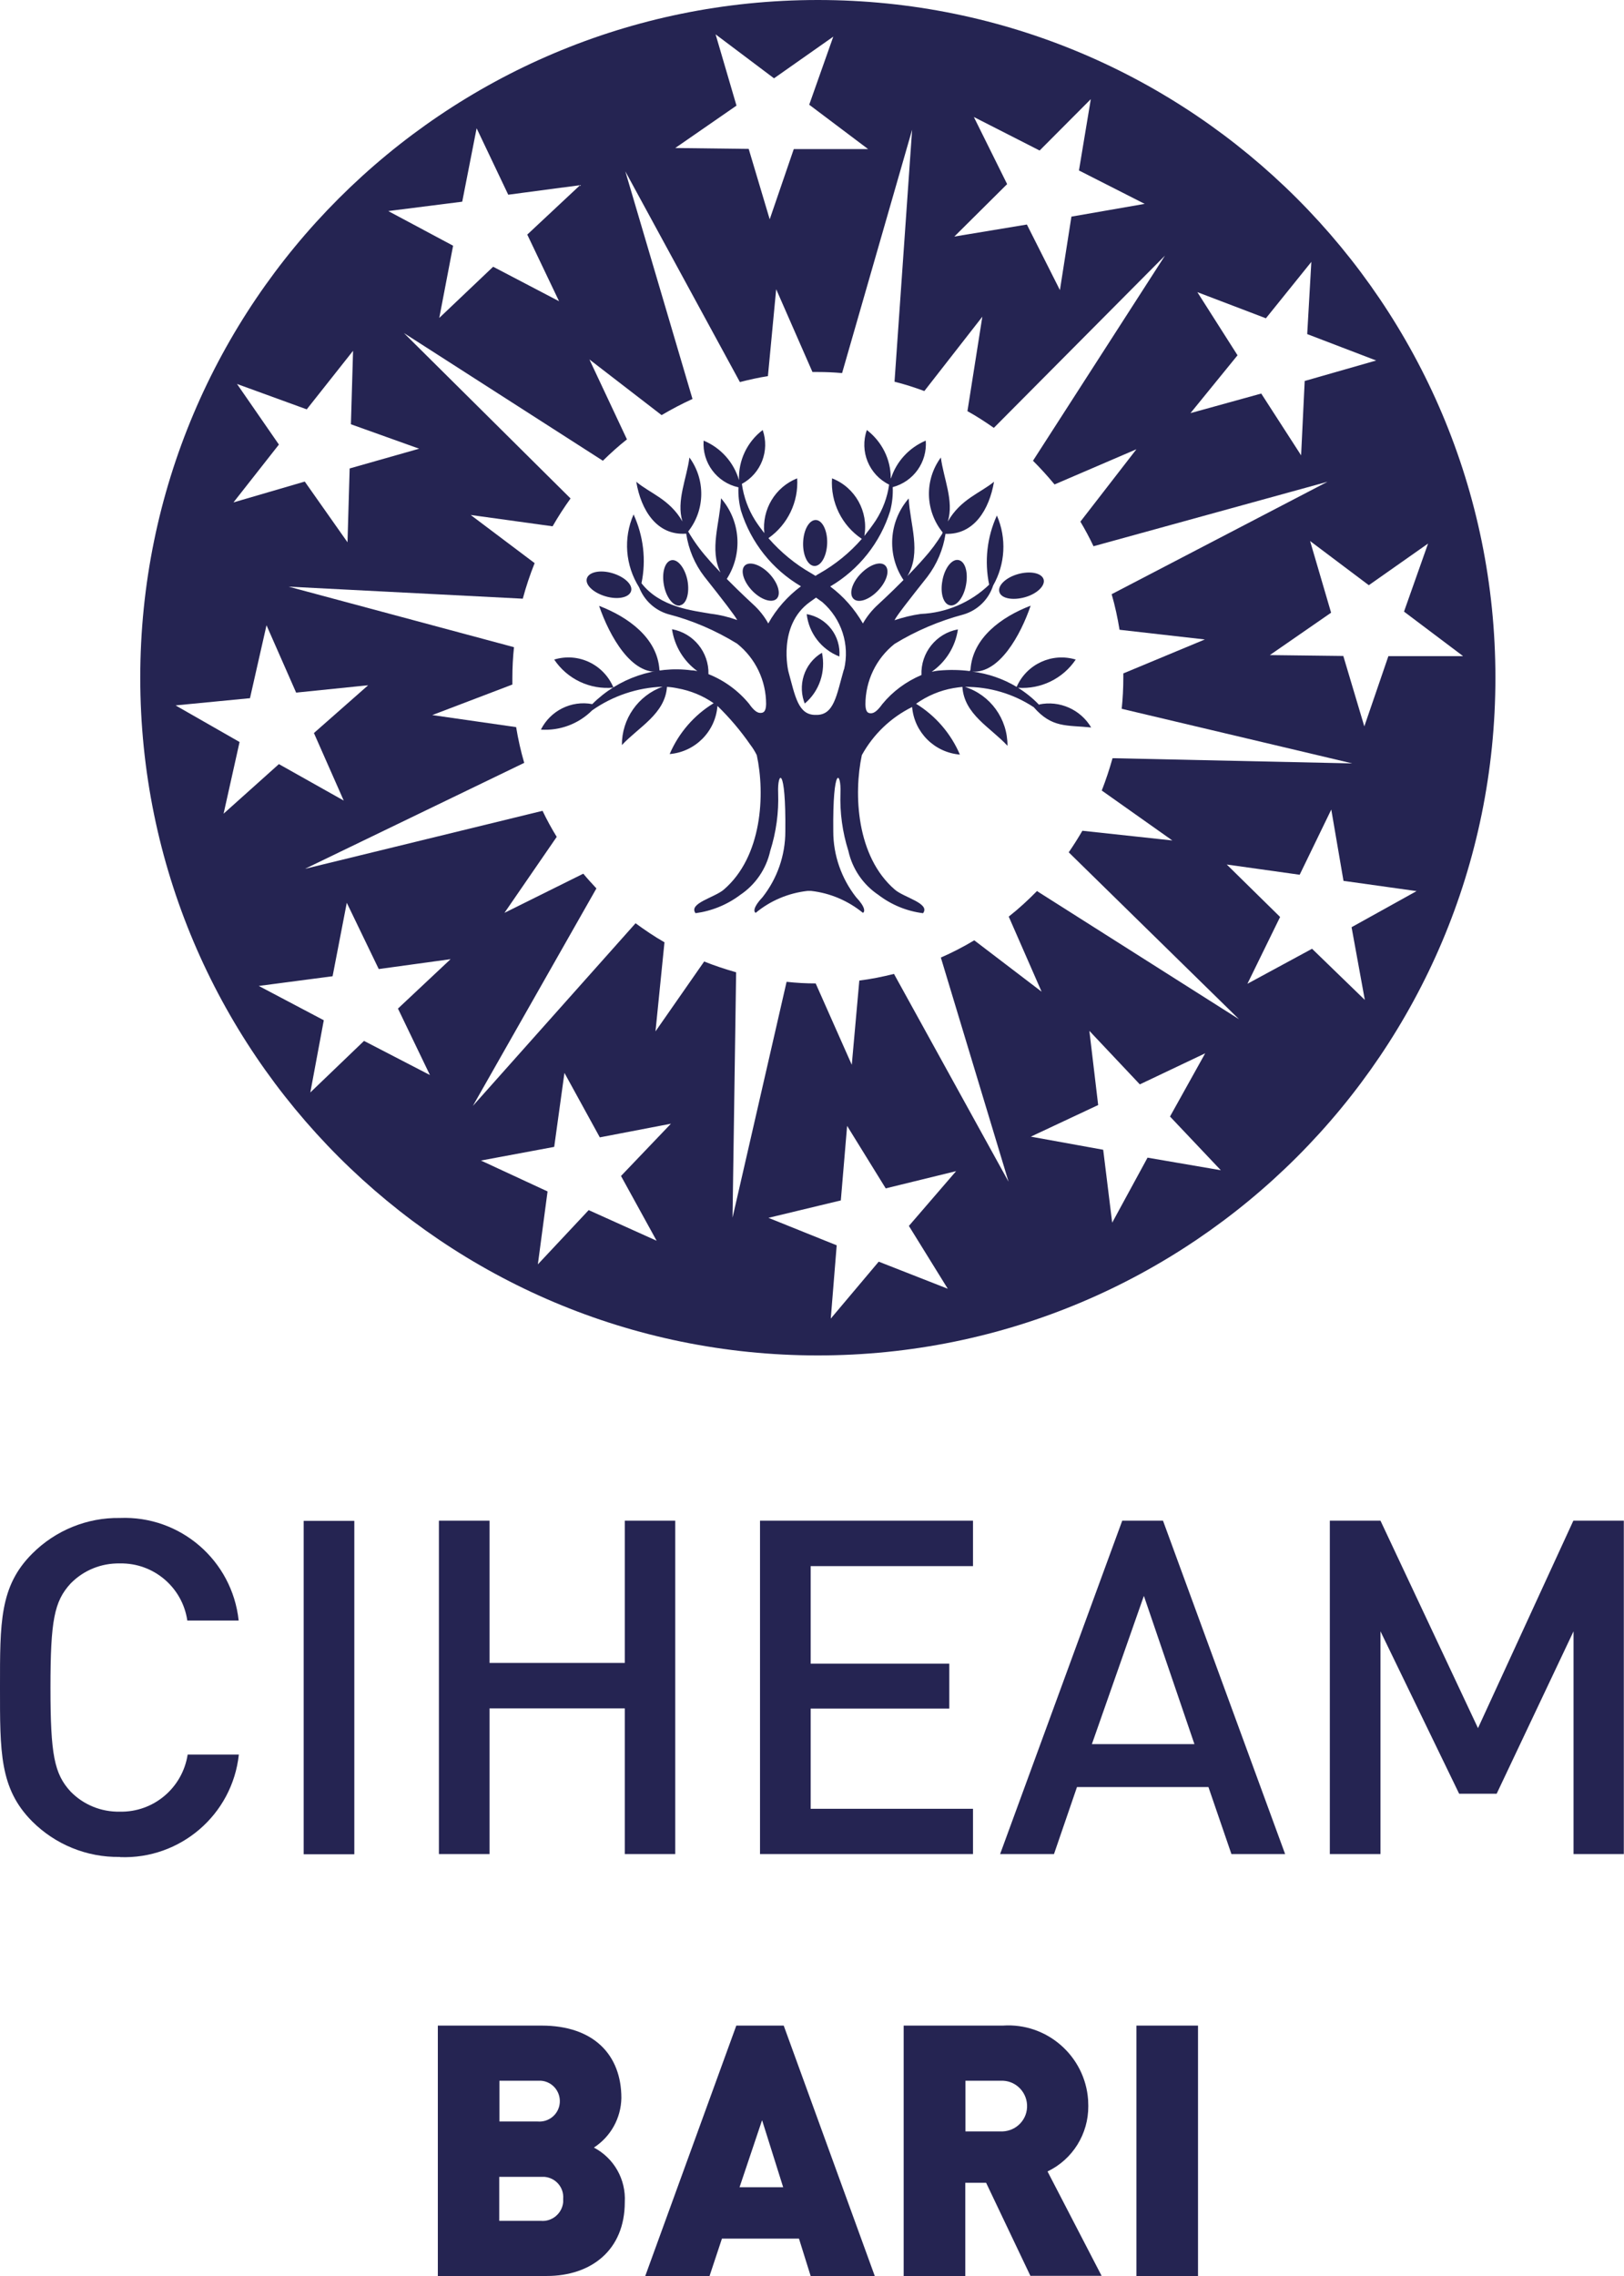 <svg xmlns="http://www.w3.org/2000/svg" id="Livello_2" data-name="Livello 2" viewBox="0 0 90.43 126.71"><defs><style> .cls-1 { fill: #252452; } </style></defs><g id="Livello_1-2" data-name="Livello 1"><g><path class="cls-1" d="M76,55.67h0l-2.94-2.85-3.6,1.95,1.82-3.72-2.97-2.92,4.06.57,1.76-3.63.68,3.97,4.07.57-3.62,2.01.74,4.06ZM57.76,49.59h0c-.5.51-1.03,1-1.59,1.44l1.83,4.18-3.75-2.86c-.6.36-1.22.68-1.86.96l3.77,12.48-6.38-11.57c-.64.16-1.28.29-1.93.37l-.42,4.69-2.01-4.53c-.54,0-1.09-.03-1.62-.09l-3.01,13.13.2-13.66c-.6-.17-1.2-.37-1.78-.6l-2.71,3.89.5-4.96c-.56-.32-1.09-.68-1.61-1.06l-9.06,10.17,6.88-12.11c-.25-.27-.5-.54-.73-.82l-4.39,2.18,2.91-4.23c-.29-.47-.55-.95-.79-1.45l-13.23,3.23,12.21-5.9c-.19-.65-.34-1.32-.45-1.99l-4.67-.67,4.46-1.7c0-.12,0-.24,0-.36,0-.57.03-1.15.09-1.72l-12.55-3.37,13.04.67c.18-.67.4-1.33.66-1.98l-3.56-2.68,4.56.63c.31-.54.64-1.05,1-1.55l-9.28-9.21,11.08,7.11c.43-.42.87-.82,1.34-1.19l-2.09-4.45,4.02,3.1c.56-.33,1.13-.63,1.72-.9l-3.74-12.67,6.38,11.73c.51-.13,1.03-.25,1.56-.33l.46-4.84,2.02,4.61c.1,0,.21,0,.31,0,.45,0,.9.02,1.34.06l3.9-13.55-.98,14.03c.56.14,1.12.32,1.66.52l3.23-4.14-.83,5.26c.51.28,1,.6,1.47.93l9.53-9.59-7.35,11.42c.42.42.82.86,1.2,1.32l4.56-1.96-3.12,4.03c.26.44.51.9.73,1.37l13.03-3.59-12.02,6.26c.19.65.33,1.31.44,1.98l4.75.54-4.54,1.89c0,.08,0,.17,0,.25,0,.57-.03,1.15-.09,1.72l12.84,3.04-13.35-.29c-.17.61-.37,1.21-.6,1.8l3.93,2.78-5.01-.54c-.24.41-.49.81-.76,1.2l9.48,9.29-11.26-7.14ZM63.91,64.43h0l-1.98,3.64-.5-4.06-4.03-.73,3.75-1.76-.49-4.13,2.81,2.98,3.64-1.73-1.96,3.52,2.83,2.99-4.08-.7ZM52.78,71.75h0l-3.85-1.51-2.67,3.17.33-4.08-3.8-1.53,4.03-.97.35-4.15,2.15,3.48,3.92-.96-2.63,3.05,2.16,3.49ZM36.55,69.07h0l-3.77-1.7-2.83,3.02.54-4.06-3.71-1.72,4.08-.76.57-4.12,1.97,3.59,3.96-.76-2.78,2.91,1.98,3.6ZM23.94,59.85h0l-3.67-1.9-2.99,2.87.75-4.02-3.62-1.91,4.11-.54.79-4.09,1.78,3.69,4-.55-2.93,2.75,1.78,3.7ZM9.79,39.27h0l4.13-.4.92-4.06,1.65,3.75,4.01-.41-3.02,2.66,1.66,3.76-3.61-2.03-3.08,2.76.89-3.99-3.55-2.03ZM13.18,21.37h0l3.9,1.42,2.58-3.26-.12,4.09,3.8,1.36-3.87,1.1-.12,4.11-2.38-3.38-3.97,1.16,2.53-3.22-2.33-3.37ZM25.74,11.22h0l.8-4.08,1.76,3.7,4-.53-2.94,2.75,1.77,3.71-3.67-1.92-3,2.85.77-4.02-3.61-1.93,4.11-.52ZM39.83,1.9h0l3.27,2.46,3.3-2.32-1.34,3.79,3.28,2.47h-4.14s-1.34,3.91-1.34,3.91l-1.17-3.92-4.09-.05,3.41-2.36-1.17-3.99ZM54.24,6.52h0l3.65,1.86,2.85-2.86-.66,3.97,3.66,1.86-4.08.71-.64,4.09-1.84-3.65-4.04.67,2.94-2.92-1.85-3.73ZM66.66,16.26h0l3.83,1.46,2.53-3.14-.23,4.02,3.84,1.47-3.98,1.14-.2,4.14-2.22-3.44-3.94,1.09,2.62-3.22-2.24-3.52ZM81.45,36.53h-4.14s-1.34,3.91-1.34,3.91l-1.17-3.92-4.09-.05,3.41-2.36-1.17-3.99,3.27,2.46,3.3-2.32-1.34,3.79,3.28,2.47ZM45.54,0C24.7,0,7.81,16.89,7.81,37.73c0,20.84,16.89,37.73,37.73,37.73,20.84,0,37.73-16.89,37.73-37.73h0C83.27,16.89,66.38,0,45.54,0c0,0,0,0,0,0Z"></path><path class="cls-1" d="M44.92,34.19c.12,1.06.82,1.97,1.82,2.36.09-1.14-.69-2.16-1.82-2.36"></path><path class="cls-1" d="M34.16,38.28c-.54-1.29-1.96-1.97-3.3-1.56.73,1.09,2,1.69,3.3,1.56"></path><path class="cls-1" d="M36.76,37.38l-.04-.08c-.11-1.78-1.74-2.95-3.36-3.57.58,1.69,1.82,3.9,3.39,3.65"></path><path class="cls-1" d="M55.65,32.96c.1.36.74.48,1.42.29s1.15-.65,1.04-1-.74-.48-1.42-.29-1.15.64-1.04,1"></path><path class="cls-1" d="M45.36,31.51c.37,0,.68-.57.7-1.27s-.27-1.29-.64-1.29-.68.56-.7,1.27.27,1.29.64,1.29"></path><path class="cls-1" d="M33.72,33.2c.68.2,1.31.07,1.42-.29s-.37-.8-1.04-1-1.31-.07-1.42.29.36.8,1.04,1"></path><path class="cls-1" d="M44.84,39.25l-.03-.08c.82-.69,1.18-1.78.96-2.83-1,.59-1.39,1.84-.93,2.9"></path><path class="cls-1" d="M52.48,32.31c-.14.69.04,1.31.41,1.39s.77-.43.9-1.13-.04-1.31-.41-1.39-.77.43-.9,1.12"></path><path class="cls-1" d="M47.92,31.95c-.49.51-.66,1.13-.39,1.39s.88.05,1.37-.47.66-1.13.39-1.39-.88-.04-1.37.47"></path><path class="cls-1" d="M46.99,37.27h0c-.41,1.43-.54,2.56-1.56,2.53-.99.02-1.15-1.04-1.53-2.42h0s-.62-2.55,1.19-3.86c.11-.08.23-.16.35-.25.12.08.23.17.35.25,1.07.93,1.54,2.37,1.21,3.75M57.87,39.25c-.35-.37-.75-.69-1.18-.96,1.27.09,2.5-.51,3.21-1.57-1.32-.4-2.73.25-3.29,1.52-.75-.45-1.59-.74-2.46-.85,1.5.1,2.68-2.03,3.24-3.67-1.62.62-3.24,1.79-3.35,3.57l-.04.07c-.56-.07-1.12-.08-1.68-.03-.15.01-.3.04-.44.07.79-.55,1.32-1.4,1.46-2.36-1.21.22-2.08,1.31-2.03,2.54-.85.36-1.6.91-2.18,1.62-.28.39-.47.51-.63.51s-.3-.05-.31-.49c0-1.31.59-2.55,1.62-3.37,1.19-.73,2.49-1.28,3.84-1.64.78-.23,1.4-.83,1.65-1.61.68-1.19.76-2.64.21-3.9-.55,1.2-.7,2.55-.43,3.85-1.03.99-2.39,1.57-3.81,1.63-.5.07-.98.19-1.46.35.11-.24.8-1.12,1.83-2.42.53-.7.88-1.52,1.01-2.39,1.59.06,2.44-1.36,2.7-2.9-.76.63-1.85.96-2.57,2.21.35-1.15-.24-2.39-.39-3.56-.92,1.25-.88,2.96.1,4.17,0,.02-.02.05-.03.07h.01c-.3.49-.64.95-1.02,1.37-.28.32-.6.66-.92.99.79-1.32.14-2.89.07-4.32-1.11,1.28-1.23,3.14-.29,4.54-.74.75-1.42,1.37-1.42,1.37-.33.3-.62.66-.84,1.05-.46-.8-1.07-1.5-1.82-2.06,1.6-.94,2.79-2.44,3.34-4.21.11-.43.16-.87.14-1.32,1.16-.31,1.93-1.39,1.84-2.59-.92.39-1.63,1.15-1.94,2.11,0,0,0-.02-.01-.03,0-1.05-.5-2.03-1.33-2.67-.42,1.18.12,2.49,1.24,3.04-.1.71-.35,1.38-.74,1.99-.2.3-.41.58-.64.87.24-1.36-.51-2.71-1.8-3.21-.09,1.34.55,2.63,1.66,3.37-.67.77-1.47,1.42-2.35,1.92-.08.04-.15.09-.23.14-.08-.05-.16-.1-.23-.14-.9-.51-1.71-1.18-2.39-1.96,1.08-.76,1.68-2.02,1.6-3.33-1.23.49-1.97,1.74-1.83,3.05-.18-.23-.35-.46-.51-.71-.39-.62-.64-1.31-.74-2.03,1.07-.58,1.56-1.85,1.16-3-.87.66-1.36,1.7-1.32,2.79-.29-.99-1.01-1.8-1.97-2.2-.09,1.23.74,2.34,1.94,2.6-.02.44.03.87.14,1.3.55,1.77,1.74,3.27,3.34,4.21-.74.55-1.37,1.26-1.82,2.07-.22-.4-.51-.76-.84-1.06,0,0-.7-.64-1.47-1.42.9-1.4.77-3.23-.32-4.49-.06,1.36-.66,2.85-.03,4.13-.25-.26-.5-.53-.72-.79-.41-.46-.77-.96-1.08-1.49.95-1.2.97-2.89.07-4.12-.15,1.17-.74,2.41-.39,3.56-.72-1.25-1.82-1.57-2.57-2.21.26,1.57,1.14,3.01,2.78,2.89.13.87.47,1.69,1.01,2.39,1.03,1.3,1.71,2.18,1.83,2.42-.47-.17-.96-.29-1.46-.35-1.03-.18-2.83-.36-3.87-1.7.27-1.29.11-2.63-.44-3.83-.58,1.32-.46,2.84.31,4.06.28.72.87,1.27,1.61,1.49,1.36.35,2.65.91,3.84,1.64,1.03.82,1.62,2.06,1.62,3.37-.01.44-.16.49-.32.49s-.35-.11-.63-.51c-.6-.73-1.38-1.3-2.26-1.65.03-1.22-.83-2.28-2.03-2.5.14.94.65,1.78,1.41,2.33-.11-.02-.21-.04-.32-.04-2.03-.27-4.08.43-5.53,1.88-1.16-.22-2.33.36-2.86,1.42,1.06.07,2.1-.32,2.85-1.07,1.15-.81,2.52-1.27,3.93-1.32-1.37.49-2.28,1.8-2.27,3.25.93-1,2.4-1.73,2.51-3.24.2.01.4.04.59.08.72.13,1.41.41,2.01.83-1.09.66-1.95,1.66-2.45,2.83,1.42-.12,2.55-1.25,2.66-2.68.68.66,1.29,1.38,1.83,2.16.14.18.26.38.36.58.47,2.16.31,5.65-1.84,7.49-.51.44-1.98.76-1.57,1.31.9-.12,1.76-.47,2.49-1.02.85-.57,1.45-1.45,1.67-2.45.33-1.04.48-2.14.44-3.23-.05-1.19.44-1.59.4,2.15,0,1.33-.45,2.62-1.27,3.66-.54.57-.49.82-.38.87.82-.68,1.82-1.1,2.88-1.22h.21c1.06.12,2.06.55,2.88,1.22.11-.05.16-.3-.38-.87-.82-1.05-1.27-2.34-1.27-3.66-.04-3.74.45-3.34.4-2.15-.04,1.1.11,2.19.44,3.23.22,1,.82,1.88,1.67,2.45.72.55,1.58.91,2.49,1.02.41-.55-1.06-.87-1.57-1.31-2.15-1.85-2.3-5.33-1.84-7.49.64-1.16,1.61-2.09,2.8-2.68.12,1.41,1.24,2.53,2.66,2.65-.5-1.17-1.35-2.16-2.44-2.83.62-.44,1.33-.74,2.07-.87.17-.03.34-.05.51-.07.1,1.54,1.57,2.26,2.51,3.28.01-1.5-.95-2.83-2.37-3.28,1.36-.01,2.69.38,3.83,1.13,1.02,1.17,1.83.99,3.2,1.13-.59-1-1.76-1.52-2.9-1.28h0Z"></path><path class="cls-1" d="M43.24,33.34c.27-.25.09-.88-.39-1.39s-1.1-.72-1.37-.47-.09.88.39,1.39,1.1.72,1.37.47"></path><path class="cls-1" d="M37.87,33.7c.36-.07.54-.69.41-1.39-.14-.69-.54-1.2-.9-1.12s-.54.69-.41,1.39.54,1.2.9,1.13"></path><path class="cls-1" d="M6.67,103.38c-1.83.03-3.59-.69-4.88-1.98C-.03,99.57,0,97.52,0,93.94s-.03-5.63,1.8-7.45c1.29-1.29,3.05-2.01,4.87-1.98,3.37-.14,6.26,2.36,6.62,5.71h-2.86c-.27-1.85-1.88-3.22-3.76-3.18-1.03-.02-2.02.38-2.74,1.12-.91.99-1.12,2.06-1.12,5.79s.21,4.8,1.12,5.79c.72.74,1.71,1.14,2.74,1.12,1.88.04,3.49-1.32,3.78-3.18h2.85c-.36,3.35-3.26,5.84-6.62,5.71"></path><rect class="cls-1" x="16.91" y="84.67" width="2.82" height="18.56"></rect><path class="cls-1" d="M34.79,103.22v-8.11h-7.53v8.11h-2.82v-18.56h2.82v7.92h7.53v-7.92h2.81v18.56h-2.82Z"></path><path class="cls-1" d="M42.32,103.22v-18.56h11.86v2.53h-9.04v5.43h7.72v2.5h-7.72v5.58h9.04v2.52h-11.86Z"></path><path class="cls-1" d="M63.69,88.86h0l-2.89,8.24h5.71l-2.81-8.24ZM68.57,103.22l-1.28-3.73h-7.32l-1.28,3.73h-3l6.8-18.56h2.27l6.8,18.56h-3Z"></path><path class="cls-1" d="M87.62,103.22v-12.4l-4.28,9.04h-2.09l-4.38-9.04v12.4h-2.82v-18.56h2.82l5.43,11.55,5.31-11.55h2.81v18.56h-2.81Z"></path><path class="cls-1" d="M30.11,121.19h-2.31v2.45h2.31c.63.06,1.19-.41,1.25-1.04,0-.06,0-.13,0-.19.05-.63-.42-1.17-1.05-1.22-.07,0-.14,0-.2,0M29.94,115.84h-2.13v2.27h2.13c.63.05,1.18-.41,1.23-1.04.05-.63-.41-1.18-1.04-1.23-.06,0-.13,0-.19,0h0ZM30.45,126.71h-6.07v-13.94h5.78c2.9,0,4.44,1.63,4.44,4.03-.02,1.12-.59,2.15-1.53,2.76,1.12.59,1.79,1.77,1.72,3.04,0,2.66-1.86,4.11-4.35,4.11h0Z"></path><path class="cls-1" d="M42.43,118.05h0l-1.25,3.72h2.43l-1.17-3.72ZM45.14,126.71l-.65-2.08h-4.29l-.69,2.08h-3.58l5.07-13.94h2.64l5.07,13.94h-3.58Z"></path><path class="cls-1" d="M55.7,115.84h-1.94v2.82h1.94c.78.04,1.45-.55,1.49-1.33s-.55-1.45-1.33-1.49c-.05,0-.11,0-.16,0M57.38,126.71l-2.47-5.19h-1.16v5.19h-3.43v-13.94h5.52c2.45-.17,4.58,1.69,4.75,4.14,0,.11.01.23.01.34.01,1.55-.87,2.97-2.27,3.64l3.01,5.81h-3.97Z"></path><rect class="cls-1" x="63.28" y="112.77" width="3.43" height="13.94"></rect></g></g></svg>
